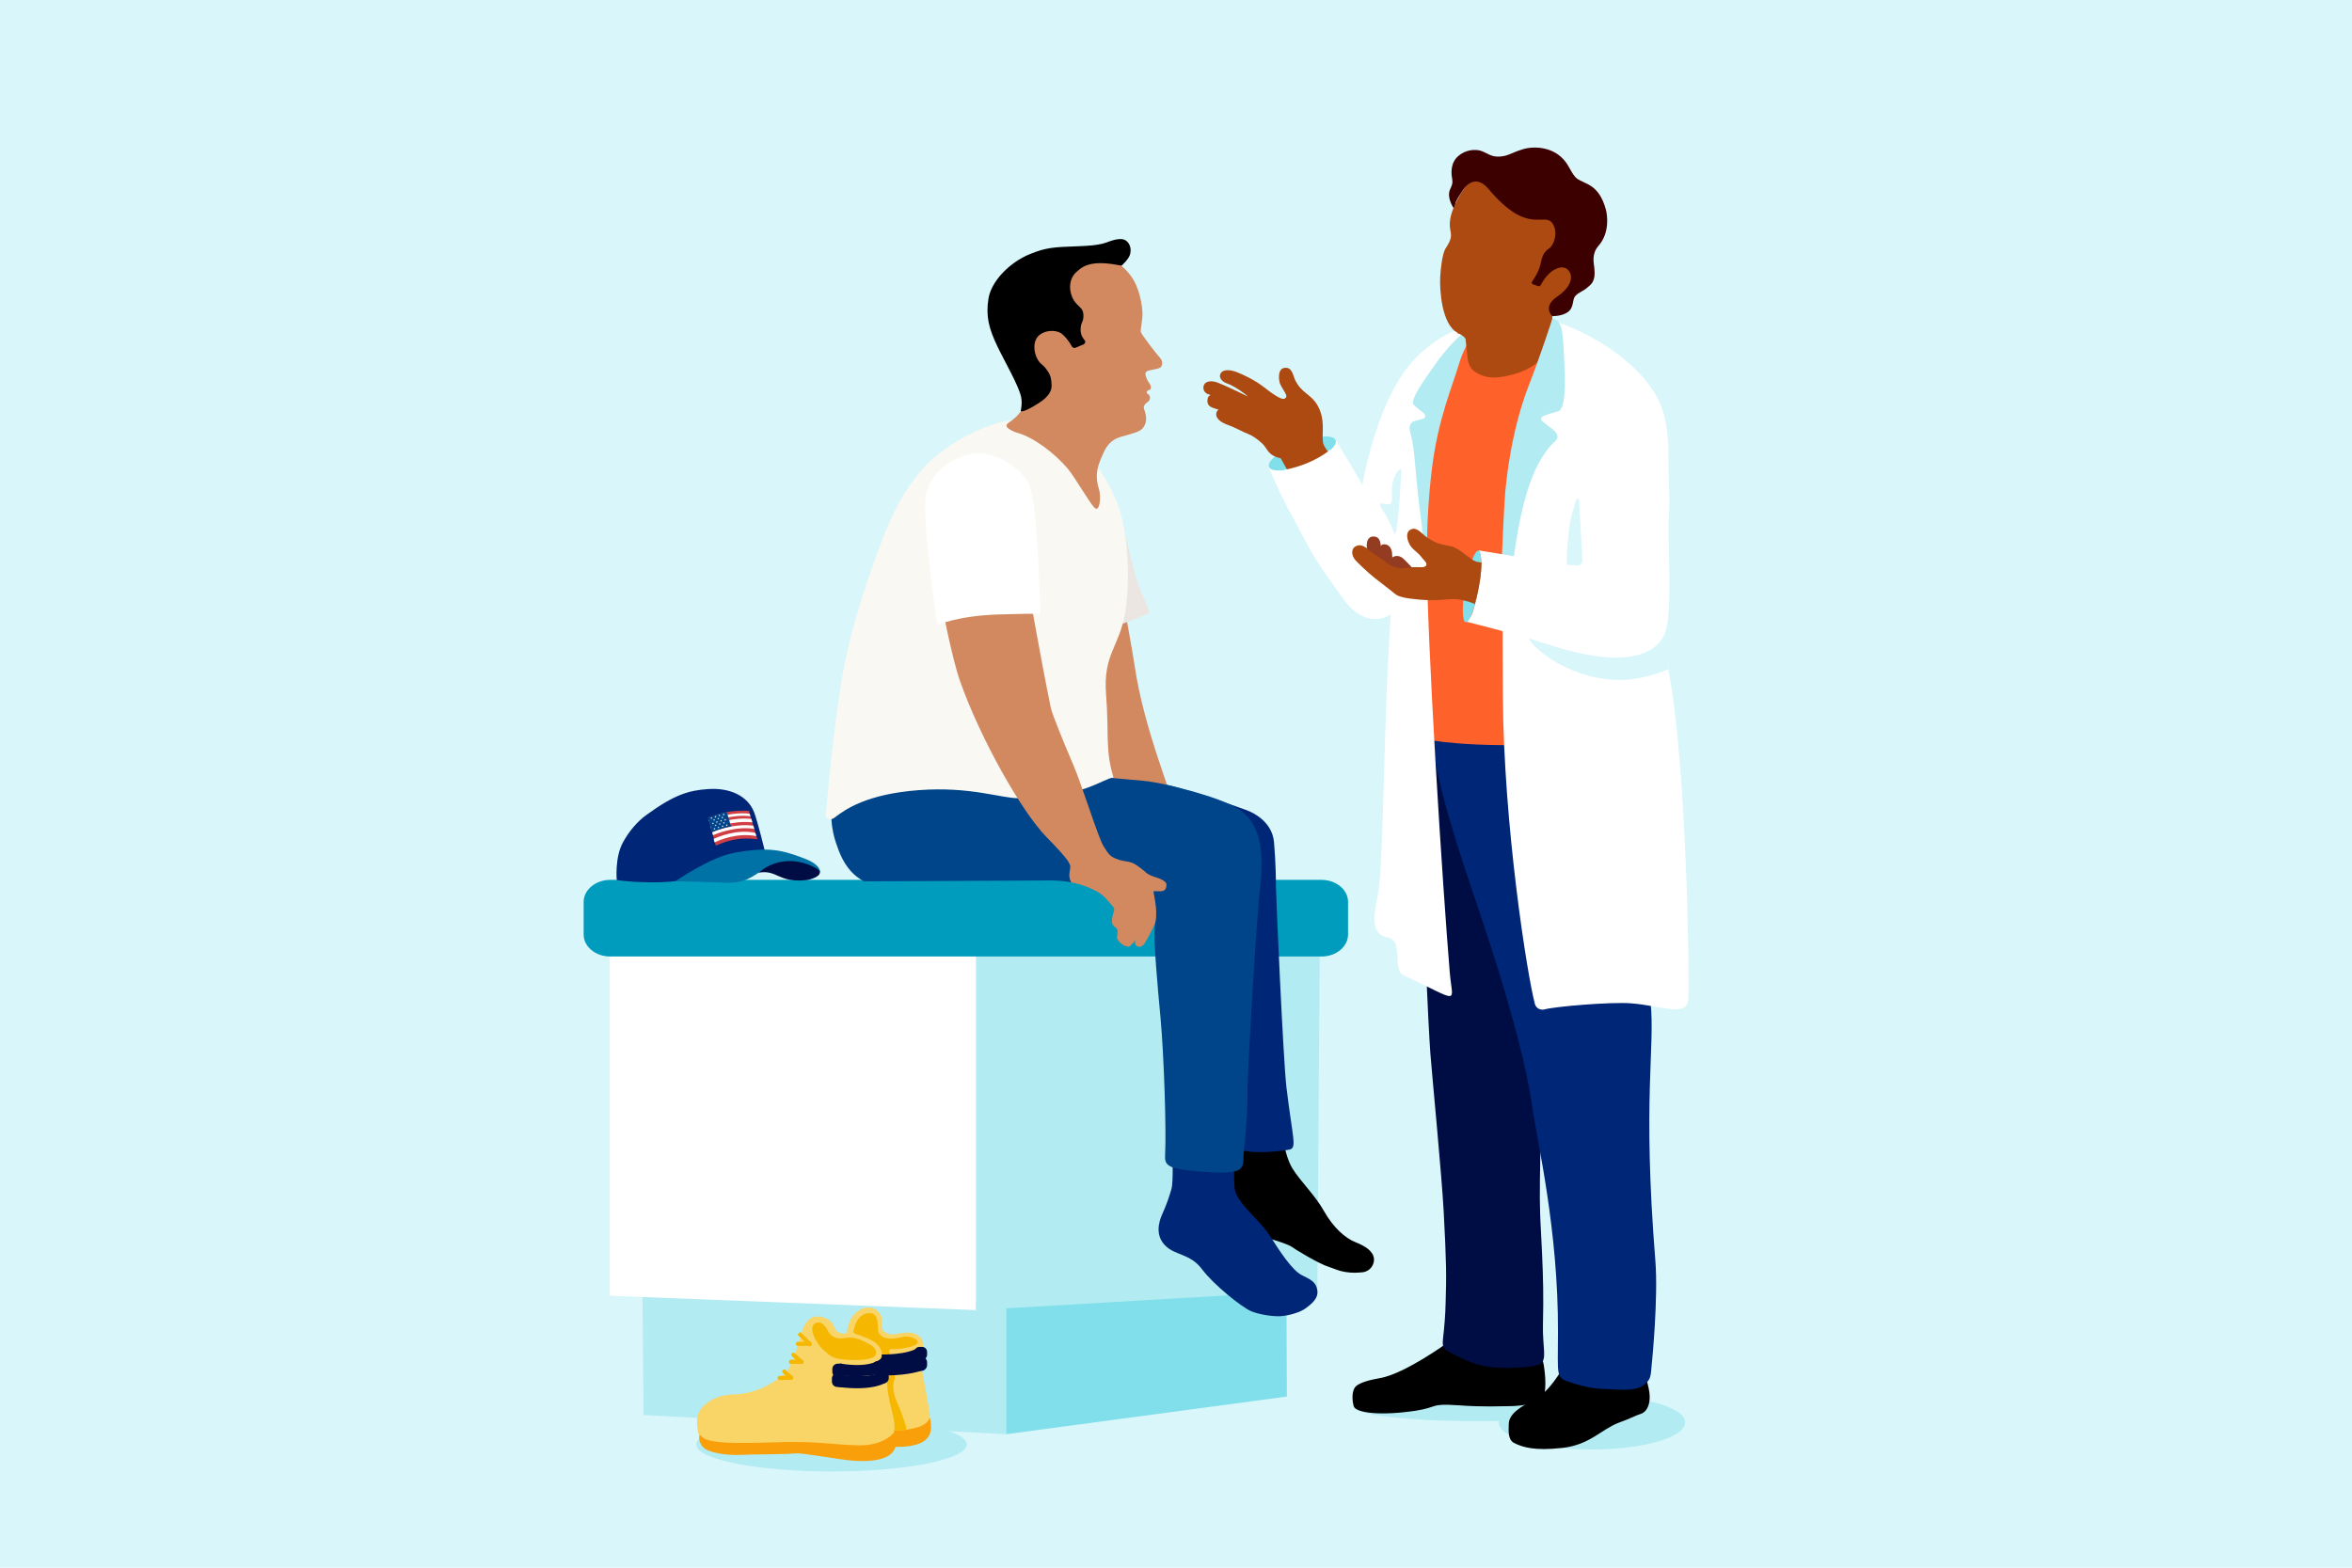<?xml version="1.0" encoding="utf-8"?>
<!-- Generator: Adobe Illustrator 27.9.5, SVG Export Plug-In . SVG Version: 9.03 Build 54986)  -->
<svg version="1.1" id="Layer_1" xmlns="http://www.w3.org/2000/svg" xmlns:xlink="http://www.w3.org/1999/xlink" x="0px" y="0px"
	 viewBox="0 0 1080 720" style="enable-background:new 0 0 1080 720;" xml:space="preserve">
<style type="text/css">
	.st0{fill:#D9F6FA;}
	.st1{fill:#B2EBF2;}
	.st2{fill:#80DFEA;}
	.st3{fill:#FFFFFF;}
	.st4{fill:#009CBD;}
	.st5{fill:#002677;}
	.st6{fill:#0072A6;}
	.st7{fill:#000C44;}
	.st8{fill:#D13F44;}
	.st9{fill:#00448A;}
	.st10{fill:#D28960;}
	.st11{fill:#EBE6E1;}
	.st12{fill:#D2C8BE;}
	.st13{fill:#FAF8F2;}
	.st14{fill:#F89F09;}
	.st15{fill:#F9D466;}
	.st16{fill:#F5B700;}
	.st17{fill:none;}
	.st18{fill:#AC4A12;}
	.st19{fill:#FF612B;}
	.st20{fill:#3C0000;}
	.st21{fill:#933C21;}
</style>
<rect class="st0" width="1080" height="720"/>
<g>
	<g>
		<g>
			<g>
				<g>
					<defs>
						<polygon id="SVGID_1_" points="-188.9,-334.2 362,-29.8 362,1390.4 -188.9,1086.1 						"/>
					</defs>
					<clipPath id="SVGID_00000165235879171161959800000008863548670618106535_">
						<use xlink:href="#SVGID_1_"  style="overflow:visible;"/>
					</clipPath>
				</g>
			</g>
		</g>
	</g>
</g>
<g>
	<polygon class="st1" points="462,658.7 295.5,649.9 295,591.8 462,598.2 	"/>
	<polygon class="st2" points="590.9,641.4 462,658.7 462,598.2 590.7,591.8 	"/>
	<polygon class="st3" points="448.2,601.7 280,595.1 280,435.3 448.2,435.3 	"/>
	<polygon class="st1" points="604.9,592.5 448.2,601.7 448.2,435.3 606,435.3 	"/>
	<path class="st4" d="M606.8,439.3H280.2c-6.7,0-12.2-4.5-12.2-10.1v-15c0-5.5,5.5-10.1,12.2-10.1h137.2h189.4
		c6.7,0,12.2,4.5,12.2,10.1v15C619,434.8,613.5,439.3,606.8,439.3z"/>
</g>
<g>
	<path class="st5" d="M283.2,404.2c0,0-1-10.4,2.9-17.4c2.6-4.8,6.5-9.5,10.7-12.5c13-9.5,19.7-11.3,28.3-11.9
		c10-0.7,18.3,3.1,21.2,10.7c1.7,4.6,4.9,17.7,4.9,17.7l1.9,4.1c0,0-17.7,0.3-30.5,6.8c-3.8,1.9-9.2,2.7-14.4,3.2
		C295.9,406,283.2,404.2,283.2,404.2z"/>
	<path class="st6" d="M310,404.8c0,0,16.1-11.1,27-13.1c16.2-3,22.4-1.2,32.4,2.6c7.9,3,7.2,6.4,7.2,6.4s-12.6-5.8-21.3-3.2
		s-10.1,8.4-22.5,7.9C313.7,404.7,310,404.8,310,404.8z"/>
	<path class="st7" d="M348.4,400.8c0,0,10.4-10.4,26.1-2.2c5.1,2.7-1,5.2-4.1,5.6C357.3,405.6,357,399.3,348.4,400.8z"/>
	<g>
		<path class="st8" d="M347.8,385.5c0,0-4.2-0.7-8.3-0.2c-5.8,0.6-10.8,3.1-10.8,3.1l-3.5-12.9c0,0,5.1-2.2,11-2.9
			c4.8-0.5,7.7-0.2,7.7-0.2L347.8,385.5z"/>
	</g>
	<g>
		<path class="st3" d="M346.4,380.7l-0.5-1.5c-9.1-1-16.8,2.1-18.9,3l0.4,1.4C329.2,382.8,338,379.3,346.4,380.7z"/>
		<path class="st3" d="M345.5,377.7l-0.5-1.6c-8.3-0.9-16.4,2.1-18.8,3.1l0.4,1.5C328.8,379.9,337.1,376.7,345.5,377.7z"/>
		<path class="st3" d="M344.6,374.9l-0.4-1.2c-8.4-0.9-16.5,2.1-18.7,3l0.4,1.3C327.9,377.2,336.2,373.8,344.6,374.9z"/>
		<path class="st3" d="M347.3,384l-0.5-1.5c-8.6-1.8-16.8,1.8-19.1,2.8l0.4,1.6C330.2,385.9,338.3,382.3,347.3,384z"/>
	</g>
	<path class="st9" d="M325.1,375.4l1.9,6.8c0,0,3.8-1.8,8.7-2.6l-2-6.7C333.7,372.9,329.7,373.6,325.1,375.4z"/>
	<g>
		<polygon class="st3" points="326.7,375.5 327,375.4 326.9,375.7 327.1,376 326.7,375.9 326.5,376.2 326.5,375.8 326.2,375.7 
			326.5,375.6 326.5,375.3 		"/>
		<polygon class="st3" points="328.6,374.9 328.9,374.8 328.7,375.1 328.9,375.4 328.6,375.3 328.3,375.6 328.3,375.2 328,375.1 
			328.4,375 328.4,374.6 		"/>
		<polygon class="st3" points="330.5,374.4 330.8,374.3 330.6,374.6 330.8,374.8 330.4,374.7 330.2,375 330.2,374.7 329.9,374.5 
			330.2,374.4 330.3,374.1 		"/>
		<polygon class="st3" points="332.4,373.9 332.7,373.8 332.5,374.1 332.7,374.4 332.4,374.3 332.1,374.5 332.1,374.2 331.8,374 
			332.2,373.9 332.2,373.6 		"/>
	</g>
	<g>
		<polygon class="st3" points="328,376.4 328.3,376.3 328.1,376.6 328.3,376.8 328,376.8 327.8,377 327.8,376.7 327.5,376.6 
			327.8,376.4 327.8,376.1 		"/>
		<polygon class="st3" points="329.9,375.8 330.2,375.7 330,376 330.2,376.2 329.9,376.2 329.7,376.4 329.7,376.1 329.4,376 
			329.7,375.8 329.7,375.5 		"/>
		<polygon class="st3" points="331.7,375.3 332.1,375.2 331.9,375.5 332,375.8 331.7,375.7 331.5,375.9 331.5,375.6 331.2,375.4 
			331.5,375.3 331.5,375 		"/>
	</g>
	<g>
		<polygon class="st3" points="327.4,378 327.7,377.9 327.6,378.1 327.8,378.4 327.4,378.3 327.2,378.6 327.2,378.3 326.9,378.2 
			327.2,378 327.2,377.7 		"/>
		<polygon class="st3" points="329.3,377.3 329.6,377.3 329.4,377.5 329.6,377.8 329.3,377.7 329,378 329,377.7 328.7,377.5 
			329.1,377.4 329.1,377.1 		"/>
		<polygon class="st3" points="331.2,376.8 331.5,376.7 331.3,377 331.5,377.3 331.1,377.2 330.9,377.4 330.9,377.1 330.6,377 
			330.9,376.9 331,376.5 		"/>
		<polygon class="st3" points="333.1,376.3 333.4,376.3 333.2,376.5 333.4,376.8 333.1,376.7 332.8,377 332.8,376.6 332.5,376.5 
			332.9,376.4 332.9,376 		"/>
	</g>
	<g>
		<polygon class="st3" points="328.7,378.9 329,378.7 328.8,379 329,379.3 328.7,379.2 328.5,379.5 328.5,379.2 328.1,379.1 
			328.5,378.9 328.5,378.6 		"/>
		<polygon class="st3" points="330.6,378.3 330.9,378.2 330.7,378.4 330.9,378.7 330.6,378.6 330.4,378.9 330.4,378.6 330,378.4 
			330.4,378.3 330.4,378 		"/>
		<polygon class="st3" points="332.4,377.8 332.8,377.7 332.6,378 332.7,378.3 332.4,378.1 332.2,378.4 332.2,378.1 331.9,377.9 
			332.2,377.8 332.2,377.5 		"/>
	</g>
	<g>
		<polygon class="st3" points="328.1,380.5 328.4,380.3 328.3,380.6 328.5,380.9 328.1,380.8 327.9,381.1 327.9,380.8 327.6,380.7 
			327.9,380.5 327.9,380.2 		"/>
		<polygon class="st3" points="330,379.8 330.3,379.8 330.1,380 330.3,380.3 330,380.2 329.8,380.5 329.8,380.1 329.4,380 
			329.8,379.9 329.8,379.6 		"/>
		<polygon class="st3" points="331.9,379.3 332.2,379.2 332,379.5 332.2,379.8 331.9,379.7 331.6,379.9 331.6,379.6 331.3,379.5 
			331.6,379.4 331.7,379 		"/>
		<polygon class="st3" points="333.8,378.8 334.1,378.7 333.9,379 334.1,379.3 333.8,379.2 333.5,379.4 333.5,379.1 333.2,379 
			333.6,378.9 333.6,378.5 		"/>
	</g>
</g>
<g>
	<path class="st10" d="M515.7,275.4c0,0,4.4,24.1,5.3,30.3c4.3,29.4,17.4,59.6,21.3,74.6l1.9,8.5c0,0-18.2,6.1-17.9,5.3
		s-16-35.1-20.3-43.4c-4.4-8.2-7.5-17.9-8.2-23.7c-0.7-5.8-6.9-15.4-8-19.4c-1-3.4-6-25.4-6-25.4L515.7,275.4z"/>
	<path d="M588.2,517.9c0,0,1.5,12.7,5.3,18.8c3.8,6.1,10.3,12.1,14.5,19.6c4.2,7.4,9.6,12.3,14.4,14.2s8.1,4.2,8.5,7.5
		c0.3,2.7-1.7,5.9-5.1,6.3c-8.9,1-12.7-1.6-15.5-2.4c-4.7-1.4-16.4-8.6-17.2-9.3s-9.6-4.3-21-6c-11.4-1.7-13.1-10.4-9.7-20.5
		c3.4-10.2,1-20.9,0.4-27.1"/>
	<path class="st5" d="M549.6,364.4c0,0,14.4,4.5,23.1,7.8c3.1,1.2,11.4,5.3,12.3,14.5c0.8,9.2,0.9,17.6,0.9,20.8
		c0,3.3,3.3,78.9,4.8,91.8c2.9,24.1,5,27.9,1.3,28.7c-3.1,0.6-9.5,1.3-15.3,1.1c-11.3-0.2-14.3-5.9-14.3-5.9L549.6,364.4z"/>
	<path class="st11" d="M513.4,232.1c0,0,7.1,30.3,9.2,36.1c1.6,4.3,3,7.4,3.9,9.5c0.7,1.5,2,3.7,0.1,4.4c-3.5,1.3-5.5,2.8-16.9,6.1
		c-6.8,1.9-14.4-0.3-14.4-0.3S497.3,238.5,513.4,232.1z"/>
	<path class="st9" d="M514,407l-107.2-0.1c-10.3,0-18.2-5.4-22.5-18.6c0,0-14.9-36,27.4-39.4l109,9.3c18.8,1.4,41.4,8.1,41.4,22.9
		l0.2,6.8C562.4,402.7,528.9,407,514,407z"/>
	<path class="st5" d="M538.3,529c0,0,0.6,13.7-0.4,17.1s-2,6.6-4.2,11.5c-1.8,4-3.2,9.9,1.4,14.5c4.6,4.6,11.5,3.6,16.9,10.9
		c5.4,7.2,18.4,17.5,22.5,19.2c3.3,1.4,9.6,2.5,13.4,2.3c3.8-0.2,9.2-1.8,11.6-3.6c2.4-1.8,6-4.4,5.4-8.3c-0.6-3.8-2.8-4.8-7.2-7
		c-4.4-2.2-10.1-11-14.7-18.2s-15.3-14.9-16.1-21.7c-0.4-3.7-0.2-17.5-0.2-17.5"/>
	<path class="st9" d="M535.9,360.5c0,0,23,5,32.5,10.9c9.6,5.9,12.4,17.7,10.2,36.1c-1.3,10.5-5.9,85.4-5.8,94.8
		c0.1,13.8-1.9,25.8-1.9,31.2c0,2.1-1.4,3.9-3.4,4.3c-3.2,0.8-6.3,1-13,0.5c-17.4-1.2-19.8-2.4-19.5-7.6c0.6-12-0.5-45.5-2.1-63.2
		c-1.3-13.6-3.3-36.3-2.7-41.2c1.7-14.9-1.6-11.2-0.4-16.9c4.9-23.4,3.8-11,3.8-14.7S518.7,371.4,535.9,360.5z"/>
	<path class="st12" d="M465.2,194.4"/>
	<path class="st13" d="M498.2,208.9c0,0-17.7-12.1-28.8-13.1c-1.7-0.1-2.5-2.9-6.5-2.6c-1.9,0.1-15.7,3.3-30,13.8
		c-8.7,6.4-18.9,17.4-27.7,40.7c-5.4,14.3-12.8,34.6-17.4,57.4c-4.8,24.2-8.4,66.6-8.6,69c-0.1,1.9,1.6,3.3,4.3,1.2
		c4.6-3.5,14.4-10.6,38.3-12.4c23.9-1.8,37.9,3.8,46,3.7c29.8-0.2,38.4-9,43.5-9.5c-3.9-12.8-2-20-3.4-38.1c-1.5-18.8,6.3-22,8.8-38
		c2.7-17.2,0.7-38.2-3.3-49C509,220.4,502.5,211.5,498.2,208.9z"/>
	<path class="st10" d="M431.9,275c0,0,5.2,27.5,9,38c9.2,26.1,28.1,59.6,39.5,71.3c11.4,11.7,11.4,12.7,10.9,15.2s-0.4,3.9,0.8,6.3
		c1.2,2.5,4.9,1.8,9.1,2.8c4.2,1,6.5,3.9,7.6,5.2c1.5,1.8,3.1,3.1,2.8,4.2c-1.3,4.3-1.5,6.6,0.3,7.7c2.4,1.4,0.6,4,1.1,5.4
		c1.1,2.5,5.1,4.8,6.3,3s-0.3-10.7,0.2-12.2s-0.6-4.3-0.2-3.1c0.5,1.5-0.1,2.5-0.1,2.5c0.1-0.2-0.8,1.9-1.6,4.5
		c-0.6,2.1-0.6,2.2-1,3.7c-0.3,1.1-2,3.6,0.3,4.8c1.9,1.1,4-1.6,4.6-3.1c0.6-1.5-1.3,2.1,0.4,3.2c0.7,0.5,1.8,0.9,3.3-0.6
		c0.6-0.6,3.9-6.8,4.7-8.6c0.8-1.8,1-2.6,1-6.2s-1.3-9.7-1.3-9.7s0.2,0,1.8,0s4.3,0.6,4.2-3.1c0-1.8-4-3-6.1-3.7s-3.1-1.6-3.1-1.6
		s-1.4-1.4-4.6-3.6s-5.3-1.2-9.3-2.9c-2.7-1.1-3.3-1.8-5.8-5.8s-9.7-27.7-14.1-37.9c-4.4-10.2-9.5-22.8-10.1-25.7
		c-4.9-23.8-11.1-59.7-11.1-59.7L431.9,275z"/>
	<path class="st3" d="M430.4,287.1c0,0,9.1-4.3,28.2-4.9c20.1-0.6,19.1-0.2,19.1-0.2s-1.2-52.5-5.3-59.8c-5.3-9.5-17-14.7-24.9-14
		c-7.9,0.7-20.6,8-22.4,19.5C423.2,240,430.4,287.1,430.4,287.1z"/>
	<path class="st10" d="M471,121.3c7.9-4.1,15.5-6.1,25.2-6c8.3,0.1,17,3.3,23,11.3c4,5.3,5.5,13.8,5.4,18.2c0,2.1-0.9,6.3-0.8,7.5
		c0.1,1.2,8.1,11.3,8.8,12c1.3,1.2,1.7,4-0.4,4.8c-2.1,0.8-5.5,0.8-6.1,1.9c-0.6,1.2,1,4.3,1.7,5.1c0.7,0.8,1.2,2.7-0.1,3
		c-1,0.2-1.7,1.3-0.7,1.8c1.4,0.7,1.3,2.7,0.3,3.5c-1,0.7-2.1,1.5-2.1,2.8c0,1,2.8,5.7-0.6,9.6c-1.4,1.6-4.6,2.3-9.8,3.8
		c-6.3,1.8-7.7,6.4-9.6,10.9c-1.9,4.5-2,8.7-0.7,12.7c1.3,3.8,0.5,11-1.7,9.2s-9.3-14.5-12.8-18.5c-6.1-7-15.3-14-22.8-16.1
		c-1.9-0.5-3.8-1.6-4.6-2.4c-0.6-0.6-0.5-1.5,0.2-2c2.1-1.4,7.1-5,7.3-9.2c0.2-5.7-1.5-11.3-3.6-14.8s-8.5-10.8-9.7-21.8
		S460.3,126.8,471,121.3z"/>
	<path d="M515,122c0,0,3.5-3,4-5.5c0.8-3.6-1.3-6.5-3.9-6.7c-3.5-0.2-6.7,1.7-9.2,2.2c-2.8,0.6-5.4,0.9-11,1.1
		c-10.9,0.4-14.4,0.5-22,3.6c-9.3,3.8-17.7,12.4-19,20.4s0.1,13.7,4.2,22.2c3.1,6.5,9.7,17.8,10.8,23.1c0.6,3-0.2,6.3-0.2,6.3
		s0.2,1.2,5.7-2c3.8-2.2,6.3-4,7.7-6.5c1.3-2.2,0.6-5,0.5-6.2c-0.2-1.8-2.1-5-4.5-6.9c-2.9-2.3-5-10.1-0.6-13.4
		c2.6-2,6.8-2.2,9.3-0.9c1.7,0.9,4.2,4,5.4,6.3c0.3,0.6,1.1,0.9,1.7,0.6l3.8-1.6c0,0,1-0.7,0.5-1.6s-2.1-2.1-2-5.4
		c0.1-3.3,1.4-3,1.3-6.4s-2.2-3.5-4.3-6.6c-2.2-3.3-3-9.5,1-13.1C498.1,121.2,502.8,119.6,515,122z"/>
</g>
<path class="st4" d="M479.1,404.4l-88,0.4l4.9,5.5l82.6,1.1l26.3-1C504.8,410.4,497.1,403.7,479.1,404.4z"/>
<ellipse class="st1" cx="381.8" cy="663.4" rx="62.1" ry="12.4"/>
<path class="st14" d="M381.5,661c3.1-0.2,19.7,2.8,25.4,3.3c14.4,1.1,21.1-2.2,20.6-9.5c-0.3-4.5-0.7-3.7-0.7-3.7s-3.8,6.3-16.1,5.4
	c-5.6-0.4-26.8-1.2-30.5-1.2s-19.4,1-26.4,0.9c-12.3-0.2-14.9-1.6-16.4-3.5c-0.7-0.9-1.4,2.8,1.1,5.4c2.4,2.6,10.4,3.8,16.7,3.6
	S374.8,661.4,381.5,661z"/>
<g>
	<path class="st15" d="M368.1,612.3c0,0-4.4,16.2-7.7,18.7c-3.7,3-12.3,9.1-23,9.4c-8.6,0.2-12.3,3.5-14.3,5.3
		c-2.4,2.1-3.9,5.8-2.5,12.3c0.1,0.2,0.1,0.5,0.2,0.7c1.5,4.5,3.9,5.4,18.7,5.3c17.9-0.1,23.8-0.8,30.1-0.1
		c19.5,2,30.9,4.9,38.5,1.2c0,0,2.4-4.8,2.5-8.3c0,0,3.2,0.7,10.5-1.2c2.8-0.7,4.7-2.4,5.2-3.2c1.1-2,0.8-2.1-0.9-12
		c-1.8-9.9-2.4-13-2.4-13s2-10.4,0-12.8c-2-2.4-5.1-3-9.2-2.3c-4.2,0.7-5,1.2-7.8-0.8c-2.9-2,1.5-6.9-4.2-10.2
		c-3.4-2-6.9,0.1-8.3,1.2c-1.9,1.5-3.8,3.8-4.7,9.7c0,0-0.2,0.9-3.5-0.2c-3.3-1.1-0.9-5.5-8.2-7.2
		C369.7,603.2,368.1,612.3,368.1,612.3z"/>
	<path class="st16" d="M378,619.9c2.7,2.3,3.8,4,9.4,4.5c6.6,0.6,11.5,0,13.5-1c2.3-1.3,1.9-4.1-1.6-6c-3.5-1.9-6.8-3.5-10.3-3
		c-1.3,0.2-2.5,0.3-3.4,0.3c-2.2,0-4.3-1.3-5.3-3.2c-1.1-2.2-3-4.8-5.3-4C369.9,609.1,375.7,618,378,619.9z"/>
	<path class="st16" d="M415.9,619c2.2-0.5,3.8-0.8,5-1.7c2-1.5-2.5-4.3-6.8-3.2c-8.9,2.3-10.5-1.5-10.9-2.8
		c-0.2-0.9,0.6-8.2-3.6-8.2c-5.9,0-6.9,5.7-7.7,8c-0.2,0.6,0.1,1.2,0.7,1.4c2.5,0.8,7.9,2.8,9.6,4.4c2.2,2.1,2,2.4,2.5,3.6l0.4,1.9
		l0,0c0,0,3.6,0.8,4,0.6s-2.6-3.5,0.8-3.4C411.1,619.7,413.7,619.6,415.9,619z"/>
	<circle class="st17" cx="363.8" cy="632.9" r="1.6"/>
	<circle class="st17" cx="368.6" cy="626" r="1.6"/>
	<circle class="st17" cx="372.7" cy="617.8" r="1.6"/>
	<path class="st16" d="M363.3,633.7l-5.3,0.1c-0.5,0-0.9-0.4-0.9-0.9v-0.1c0-0.5,0.4-0.9,0.9-0.9l5.3-0.1c0.5,0,0.9,0.4,0.9,0.9v0.1
		C364.1,633.3,363.7,633.7,363.3,633.7z"/>
	<path class="st16" d="M362.7,633.5l-3.3-3c-0.3-0.3-0.3-0.9,0-1.2l0.1-0.1c0.3-0.3,0.9-0.3,1.2,0l3.3,3c0.3,0.3,0.3,0.9,0,1.2
		l-0.1,0.1C363.5,633.8,363,633.8,362.7,633.5z"/>
	<path class="st16" d="M368.2,626.4h-5.2c-0.4,0-0.7-0.3-0.7-0.7v-0.5c0-0.4,0.3-0.7,0.7-0.7h5.2c0.4,0,0.7,0.3,0.7,0.7v0.5
		C368.9,626.1,368.6,626.4,368.2,626.4z"/>
	<path class="st16" d="M367.4,626.2l-3.8-3.4c-0.3-0.3-0.3-0.9,0-1.2l0.1-0.1c0.3-0.3,0.9-0.3,1.2,0l3.8,3.4c0.3,0.3,0.3,0.9,0,1.2
		l-0.1,0.1C368.3,626.6,367.8,626.6,367.4,626.2z"/>
	<path class="st16" d="M372,618.1h-5.8c-0.4,0-0.7-0.3-0.7-0.7V617c0-0.4,0.3-0.7,0.7-0.7h5.8c0.4,0,0.7,0.3,0.7,0.7v0.5
		C372.7,617.8,372.4,618.1,372,618.1z"/>
	<path class="st16" d="M371.3,618.1l-4.7-4.7c-0.3-0.3-0.3-0.7,0-0.9l0.4-0.4c0.3-0.3,0.7-0.3,0.9,0l4.7,4.7c0.3,0.3,0.3,0.7,0,0.9
		l-0.4,0.4C372,618.4,371.6,618.4,371.3,618.1z"/>
	<path class="st16" d="M410.7,656.8c0,0,0.6,0.5,3.9,0.1c1.6-0.2,2-0.3,1.2-2.5c-1.1-3-1.7-5.6-3.9-10.4c-2.2-4.7-2-8.9-1.2-10.4
		c1.1-2.1-2.2-9.2-2.2-9.2s-1.7,0.4-2.9,2.7c0,0,3.6,4.6,1.9,5.2c0,0-1.2,2.8,2.1,16C410.3,651,411,653.8,410.7,656.8z"/>
	<path class="st7" d="M386,632.6l-1.4,0c-1.4,0-2.4-1.2-2.4-2.5l0-1.4c0-1.4,1.2-2.4,2.5-2.4l1.4,0c1.4,0,2.4,1.2,2.4,2.5l0,1.4
		C388.5,631.5,387.3,632.6,386,632.6z"/>
	<path class="st7" d="M385.8,637l-1.4,0c-1.4,0-2.4-1.2-2.4-2.5l0-1.4c0-1.4,1.2-2.4,2.5-2.4l1.4,0c1.4,0,2.4,1.2,2.4,2.5l0,1.4
		C388.3,635.9,387.1,637,385.8,637z"/>
	<path class="st7" d="M423.4,624.4l-1.3,0c-1.2,0-2.2-1.1-2.2-2.3l0-1.3c0-1.2,1.1-2.2,2.3-2.2l1.3,0c1.2,0,2.2,1.1,2.2,2.3l0,1.3
		C425.7,623.5,424.7,624.4,423.4,624.4z"/>
	<path class="st7" d="M423.1,629.6l-1.4,0c-1.4,0-2.5-1.2-2.5-2.6l0-1.4c0-1.4,1.2-2.5,2.6-2.5l1.4,0c1.4,0,2.5,1.2,2.5,2.6l0,1.4
		C425.6,628.5,424.4,629.6,423.1,629.6z"/>
	<path class="st7" d="M405.6,635.4l-1.4,0c-1.4,0-2.4-1.2-2.4-2.5l0-1.4c0-1.4,1.2-2.4,2.5-2.4l1.4,0c1.4,0,2.4,1.2,2.4,2.5l0,1.4
		C408.1,634.3,406.9,635.4,405.6,635.4z"/>
	<path class="st14" d="M386,625.7"/>
	<path class="st7" d="M385.6,626.2c0,0,12.6,2.5,18.4-1.8c0.3-0.2,1.1-0.9,0.8-2.3l2.2,7.5c0,0-4.2,3.6-22.3,2.1L385.6,626.2z"/>
	<path class="st7" d="M386.1,631.5c0,0,13.4,1.9,19-1.6l1.7,5c0,0-5.3,4.2-21.9,2.1L386.1,631.5z"/>
	<path class="st7" d="M421.6,618.9c-4.7,3.4-16.8,3.2-16.8,3.2l0.4,2.3l0.8,3.3c0,0,11.9,1,18-4L421.6,618.9z"/>
	<path class="st7" d="M423.7,629.3c0,0-5.3,2.3-16.5,2.4l-1.1-5.8c0,0,11.6,0.7,16.5-2.8L423.7,629.3z"/>
	<path class="st17" d="M383.2,632.1c0,0,13.9,2.7,23.7-1.7"/>
	<path class="st17" d="M424.1,624.5c0,0-7.1,4.1-18.4,3.2"/>
	<path class="st7" d="M404.4,631.4l-1.4,0c-1.4,0-2.4-1.2-2.4-2.5l0-1.4c0-1.4,1.2-2.4,2.5-2.4l1.4,0c1.4,0,2.4,1.2,2.4,2.5l0,1.4
		C406.9,630.3,405.8,631.4,404.4,631.4z"/>
</g>
<path class="st14" d="M365.7,667.5c3.1-0.2,19.6,2.8,25.3,3.3c14.4,1.1,21-2.2,20.5-9.5c-0.3-4.5-0.7-3.7-0.7-3.7s-4.4,6.5-16.7,6.2
	c-12.3-0.3-17.8-1.8-33.5-1.5c-3.7,0.1-15.6,0.5-22.6,0.4c-12.3-0.2-14.8-1.6-16.3-3.5c-0.7-0.9-1.4,2.8,1.1,5.4
	c2.4,2.6,10.3,3.8,16.7,3.6C345.7,667.9,359,668,365.7,667.5z"/>
<g>
	<ellipse class="st1" cx="678.3" cy="646.1" rx="56.6" ry="6.6"/>
	<ellipse class="st1" cx="731" cy="653.3" rx="42.8" ry="12.4"/>
	<g>
		<path d="M717.4,628.6c0,0-5.8,10.6-12.8,14.2c-5.3,2.7-11.7,6.2-11.8,11.1c-0.1,3.4-0.4,7.3,2.4,8.8c4,2,9.4,3.7,22.1,2.3
			c12.7-1.4,17.8-8.4,25.8-11.5c7-2.6,7.7-3.3,10.2-4.1c3.6-1.1,5.1-6.1,3.7-12c-1.4-5.9-2-8.5-2-8.5s-18.1,0.8-25.8,1.5
			C721.6,631.1,717.4,628.6,717.4,628.6z"/>
		<path d="M664.5,616.8c0,0-19.4,14.1-30.7,16.1c-4.6,0.8-9.3,2-11.2,3.8c-1.8,1.7-1.9,5.9-1,9.1c0.9,3.2,12.6,4.5,28.5,2.1
			c10.3-1.6,6.5-3.4,19.2-2.5c12.7,0.9,19,0.4,24,0.4s14.1-1.3,15.4-3.8c0.6-1.2,1.6-6.3,0.2-14.9c-1.4-8.6-7.5-9.7-7.7-10.6
			c-0.2-0.9-6.4,3.2-19.5,3.6C668.6,620.6,664.5,616.8,664.5,616.8z"/>
		<g>
			<path class="st7" d="M706.9,343.6c0.5,0.7-52.1-7.3-52.1-7.3c-5.1,10.6,0,39.9-0.8,61.5c-0.7,17.9,1.8,72.5,2.8,86
				c0.9,11.4,5.2,55.8,6.1,72.3c1.3,24.2,1.3,29.9,0.9,42.5c-0.1,5.3-0.6,11-1.2,16.3c-0.3,3-0.1,4.6,2.4,5.8
				c4.1,2,10.5,6.1,19.6,7.2c7.6,0.9,20.2,0,22.4-1.3c3.7-2.1,1.2-7.5,1.5-18.6c0.3-12.6,0.1-20.8-0.4-32
				c-0.2-5.8-0.8-14.6-0.9-18.7c-0.6-14.9,1-57.2,1-57.2C708.4,475.9,706.9,343.6,706.9,343.6z"/>
		</g>
		<path class="st5" d="M721.8,635.1c-7.7-2.4-6.4-2.1-6.4-23.2c0.2-47.2-9.6-87.8-11.7-102.9c-5.3-37.7-26.9-97-31.5-111.5
			c-2.7-8.6-13.4-40.2-14.2-57.4c-0.2-3.2,22.9,0.1,31.6,0.6c1.3,0.1,22.4,0.1,26.1-0.2c0.6,0,1.6,24.7,2.4,43.1
			c1.2,26.9,5.8,67.6,7.8,69.3c9.5,8.4,31.1-0.6,32,7.3c2.2,20.8-3.8,44.1,2.2,118.6c1.4,17.2-1.5,46.3-1.5,46.3
			c-0.4,3.2-0.3,6.7-1.4,8.5c-4,6.4-13,4.4-21.4,4.3C729,637.6,723.1,635.5,721.8,635.1z"/>
		<path class="st3" d="M683.6,149.5c14.4,9.1-26.3,64.6-26.3,64.6l-2,35.6c0,0-2.3,21.8-15.3,31.5c-12.4,9.3-22.4-5.1-22.4-5.1
			s-10.1-13.9-12.8-18.3c-4.8-7.5-9.8-18.1-12.5-22.6c-1.3-2.3-8.2-16.1-9.6-20.6c-0.5-1.7,0.7-4.3,4.5-6.7
			c11.6-7.6,23-7.5,25.3-6.7c0.8,0.3,2.6,4,4.7,7.3c2.9,4.6,8.4,14.2,8.4,14.2s5.8-36,21.7-55.2c5.5-6.6,13.3-12.7,22.5-16.5
			C680.1,146.8,683.6,149.5,683.6,149.5z"/>
		
			<ellipse transform="matrix(0.928 -0.373 0.373 0.928 -34.476 238.186)" class="st2" cx="597.9" cy="208.1" rx="16.5" ry="5.2"/>
		<path class="st18" d="M612,209.8c0,0-4.1-3.9-4.5-6.6c-0.2-1.5-0.2-2.6-0.1-5.1c0.3-7.2-1.6-10.4-2.4-11.9
			c-3.1-5.4-7.4-5.5-10.4-11.9c-0.9-2-1.3-6-5-5.3c-3.1,0.6-2.4,5.8-1.8,7.3s2.3,3.8,2.7,4.9c0.4,1,0.1,1.4-0.5,1.8
			c-0.7,0.5-2.5,0.4-9.1-4.8c-4.8-3.8-10-6.1-13-7.3c-3.1-1.2-6.5-1.4-7.5,0.8c-1,2.3,1.6,4,3.3,4.5c1.5,0.5,4.9,2.4,7.5,4.4
			s1.6,1.4,0.8,1c-0.9-0.5-10.8-5.2-13.2-6s-5.2-0.7-6,1.3c-0.8,2,0.6,3.6,1.6,4c1.5,0.6,6.3,2,7.9,2.7s9,2.5,9,2.5
			s-8.4-3.8-10.9-4.3c-2.4-0.5-5.4-1.3-5.9,1.4c-0.6,3.3,1.8,3.9,3.6,4.5c1.8,0.6,11.6,3.6,11.6,3.6s-9.6-5.3-10.9-2.4
			c-1.4,3.1,1.9,5.2,5.4,6.4c2.4,0.8,7.2,3.4,8.9,4s4,2.1,6.4,4.3c2.8,2.6,2.3,5.4,8.6,6.9l6.2,11.1
			C594.2,221.4,605.2,215,612,209.8z"/>
		<path class="st19" d="M711.9,147c0,0,9.1,7.3,21.4,13.8c7.7,4.1,2.9,8.5,13.4,15c9.7,6,15.6,43.9,8,66
			c-7.6,22.1-5.6,45.6-5.2,60.7l-4.9,23.2c0,0-17.5,17-56.7,16.5c-29-0.4-37.6-3.8-37.6-3.8s-12.9-30-2.9-64.5
			c11.6-40-1.8-51.1,8.2-74.6c4.5-10.5,7.3-42.6,15.6-47.8S703.9,146,711.9,147z"/>
		<path class="st3" d="M713,147.3c0,0,16.1,4.5,31.3,16.5c25.5,20.1,21.1,36.4,22.1,59.1c1.2,26.2-6.2,52.7,0.3,88.1
			c7.8,42.7,9.2,140.2,8.5,148.1c-0.7,8.2-12,2.8-26.3,1.7c-9.7-0.7-35.2,1.5-39.7,2.8c-1.9,0.5-3.9-0.6-4.4-2.5
			c-3.5-13-14.4-82.2-14.7-141.4c-0.3-65-1.1-86,12.7-125.8C716.4,154.6,713,147.3,713,147.3z"/>
		<path class="st3" d="M677.7,151.2c0,0-12.4,17.9-15.2,26.7c-3.8,11.9-7.4,36.7-7.4,74.1c0,42.7,7.5,157.2,10.6,194.5
			c1.2,14.7,5.6,14-21,1.5c-5.9-2.8,0.3-15.8-7.5-17.4c-7.1-1.4-7-7.9-4.6-19.2c3.9-18.1,1.7-126.1,11.5-178.8
			c3.4-18.2,2.9-37.1,6.9-52.4s10.7-24.9,10.7-24.9L677.7,151.2z"/>
		<path class="st1" d="M669.8,167.6c-2.8,9.7-9.5,24.7-12.3,47.8c-3.1,25.6-2.1,44.3-2.1,44.3c-6.8-45.6-4.7-49.1-8-61.9
			c-0.8-3.1,1.7-4.3,1.7-4.3l4.7-1.3c0.8-0.5,0.8-1.7,0.1-2.3c-1.7-1.4-3.8-3-4.7-3.9c-2.2-2.2,5.7-12.7,9.1-17.6
			c3.8-5.6,8.8-11.5,13.5-15.4c5.4-4.4,10-5.3,10-5.3S673.6,154.4,669.8,167.6z"/>
		<path class="st18" d="M705.9,74.6c0,0-21.2-6.1-32.7,10.6c-9.5,13.8-7.4,19.2-7,21.8c0.5,3.1-1.5,5.5-2.6,7.4
			c-1.2,2.3-2.1,8.3-2.3,13.3c-0.2,5,0.5,21.3,8.1,25.2c3.9,2,3.6,3.1,3.6,3.1l1,9.4c0,0,0.6,3.4,2.7,4.9c4.9,3.6,9.7,3.7,16.4,2.1
			c11.2-2.6,16.8-8,19.2-16.3l0.6-12.3c0,0,2.1,0.9,5.6-3.7c3.5-4.6,12.1-8.7,13.3-27.6C732.8,96.3,736.5,83.2,705.9,74.6z"/>
		<path class="st20" d="M667.5,95.6c0,0-3.3-4.7-1.7-8.5c0.8-1.9,1.5-2.6,0.9-5.7c-0.3-1.9-0.7-6.7,3-9.8c3.2-2.8,7.8-3.3,10.7-2.2
			c2.9,1.1,4.4,2.8,8.4,2.5c3.9-0.3,4.8-1.6,10.6-3.4c5.1-1.5,14.3-1.2,19.6,6c1.6,2.1,3.2,6.1,5.1,7.5c3.8,2.7,10.1,2.5,13.3,14.3
			c0.7,2.6,1.8,10.7-3.4,16.6c-3.2,3.7-2.2,7.6-1.9,10.2c0.7,6.6-1.7,7.6-3.5,9.2c-1.4,1.3-3.8,2-5.2,3.6c-1.6,1.7-0.5,5.1-3.3,7.3
			c-2.7,2.1-7.3,2-7.3,2s-4.8-4.3,2.4-9.1c4.7-3.1,7.7-7.9,5.4-11.4c-2.1-3.3-6.5-1.8-9.3,1c-2,1.9-3.2,4.1-3.8,5.2
			c-0.2,0.4-0.7,0.7-1.2,0.5l-2.4-0.8c-0.5-0.2-0.7-0.8-0.4-1.2c1-1.5,3.1-4.7,3.8-7.8c0.7-3.5,1.5-5.9,3.9-7.4s4.5-7.6,1.6-11.7
			c-3.9-5.3-11.1,5.9-29.2-15.6c-7-8.4-12.1,0.8-12.1,0.8l-2,3.1c0,0-0.9,1.7-1.1,2.2C668.4,93.6,667.5,95.6,667.5,95.6z"/>
		<path class="st1" d="M702,177c-7.2,18.5-10.5,40.7-11.2,54.5c-2.3,43-1.3,35.9,0.8,54.3c3.7-32.4,6.4-68.4,22.7-83.4
			c2.5-2.3-1.2-5.1-1.2-5.1l-4.9-3.8c-0.8-0.6-0.7-1.8,0.2-2.3c2.3-1.1,5.7-1.8,7.1-2.3c2-0.7,3.6-5.1,2.9-20.4
			c-0.2-4.6-0.4-10.9-1-15.4c-0.8-7-4.6-6.7-4.6-6.7S707.6,162.7,702,177z"/>
		<path class="st3" d="M747.1,177.9c0,0,4.8-0.2,9.5,8.8c3.7,7.1,8.9,17.8,8.9,25c0,7.2,1,41.9,1,50.9c0.1,20.2-0.1,25.5-4,32.3
			c-3,5.3-17.9,9.3-32.2,5.8c-12.1-2.9-37.1-10.2-57.1-15.2c0,0,2.1-1.2,3.2-4.8c1.4-4.5,1.9-7.4,3.1-14.2
			c1.9-10.5-0.5-13.7-0.5-13.7l46.9,7.6c0,0,1.9-40.1,2.3-49C728.6,202.5,730.3,179.9,747.1,177.9z"/>
		
			<ellipse transform="matrix(0.176 -0.984 0.984 0.176 292.06 887.264)" class="st2" cx="676.1" cy="269.2" rx="16.7" ry="3.1"/>
		<path class="st21" d="M639.5,255.9c2.1-1.3,4.1,0,4.7,0.5c1.1,0.9,5.5,5.7,5.5,5.7l-6.1,3l-4.7-5.6
			C638.9,259.6,637.5,257.2,639.5,255.9z"/>
		<path class="st21" d="M644.2,265.6c0-0.3-3.2-5-4.5-6.3c-0.6-0.6-0.3-2.2-0.4-3.9c0-1.7-0.3-5-3.3-5.4c-2.7-0.4-3,3-2.9,4.4
			c0.1,1.4,0.8,6.2,1,7.2C634.4,262.7,644.2,265.6,644.2,265.6z"/>
		<path class="st21" d="M637,262c0-0.3-1-3.6-1.6-5.4c-0.4-1.2-1.2-3.6-1.3-5c-0.1-1.6-0.1-5.1-3.3-5.2c-2.9-0.1-3.3,2.8-3.2,4.5
			c0.1,1.4,0.5,6.3,0.9,7.3C628.7,259.2,637,262,637,262z"/>
		<path class="st18" d="M680.3,258.4c0,0-0.2-0.1-0.5-0.1c-1.9-0.3-2.5-0.2-6-2.9c-2.2-1.7-3.9-3.1-6.4-4.2c-1.3-0.5-6-1.1-7.9-2
			c-1.6-0.8-3.6-1.7-5.3-3.2c-1.2-1-3.5-3.6-5.6-3.1c-3.8,0.9-2.4,5.6-1,7.7c1.4,2.1,3.6,3.2,4.9,5c1,1.4,2.3,2.3,2.5,3.4
			c0.1,0.7-0.4,1.5-2.3,1.5c-3.4-0.1-5.4,0-8.1,0.4c-1.9,0.3-5.5-0.4-8-2.5c-2.4-2-5.1-3.4-7.7-5.6c-1.9-1.6-4.1-3.2-6.4-1.9
			c-2.4,1.3-1.8,4.5-0.1,6.4c1.5,1.6,5.4,5.4,8.8,8.1s6.1,4.8,7.7,6c1.9,1.5,2.1,2.1,5.2,2.9c3.1,0.8,11.3,1.6,16.3,1.3
			c5-0.3,7.7-1,12.7,0.4c4.9,1.3,4,1.7,4,1.7S680,269.1,680.3,258.4z"/>
	</g>
	<path class="st3" d="M610.8,206.5c0,0-7.1,6.6-21,9.3c0,0,3.4,9.6,3.7,9.6s19.3-11.1,19.3-11.1l2.1-2.3L610.8,206.5z"/>
	<path class="st0" d="M635,231.3c-1.3-0.4-1.7,0.3-1,1.4c2.4,3.8,4.5,7.5,6.1,12c1.5,4.3,2.8-18,3.4-28.7c0.1-1.9-2.8,0.8-4,5.7
		C638,227.3,641.7,233.2,635,231.3z"/>
	<path class="st0" d="M764.3,291.2c0,0-4,14.8-33.6,9.8c-13.4-2.3-23.7-6.5-28.2-7.6c-2.4-0.6,11.5,16,35.8,18.6
		c10.9,1.2,20.3-1.6,27.7-4.6L764.3,291.2z"/>
	<path class="st0" d="M725.1,229.7c0-0.8-1.2-0.9-1.4-0.1c-1.1,4.4-2.9,8.3-3.6,16.8c-0.9,10.7-0.6,13-0.6,13l4.7,0.3
		c1.4,0.1,2.5-1,2.4-2.4L725.1,229.7z"/>
</g>
</svg>
